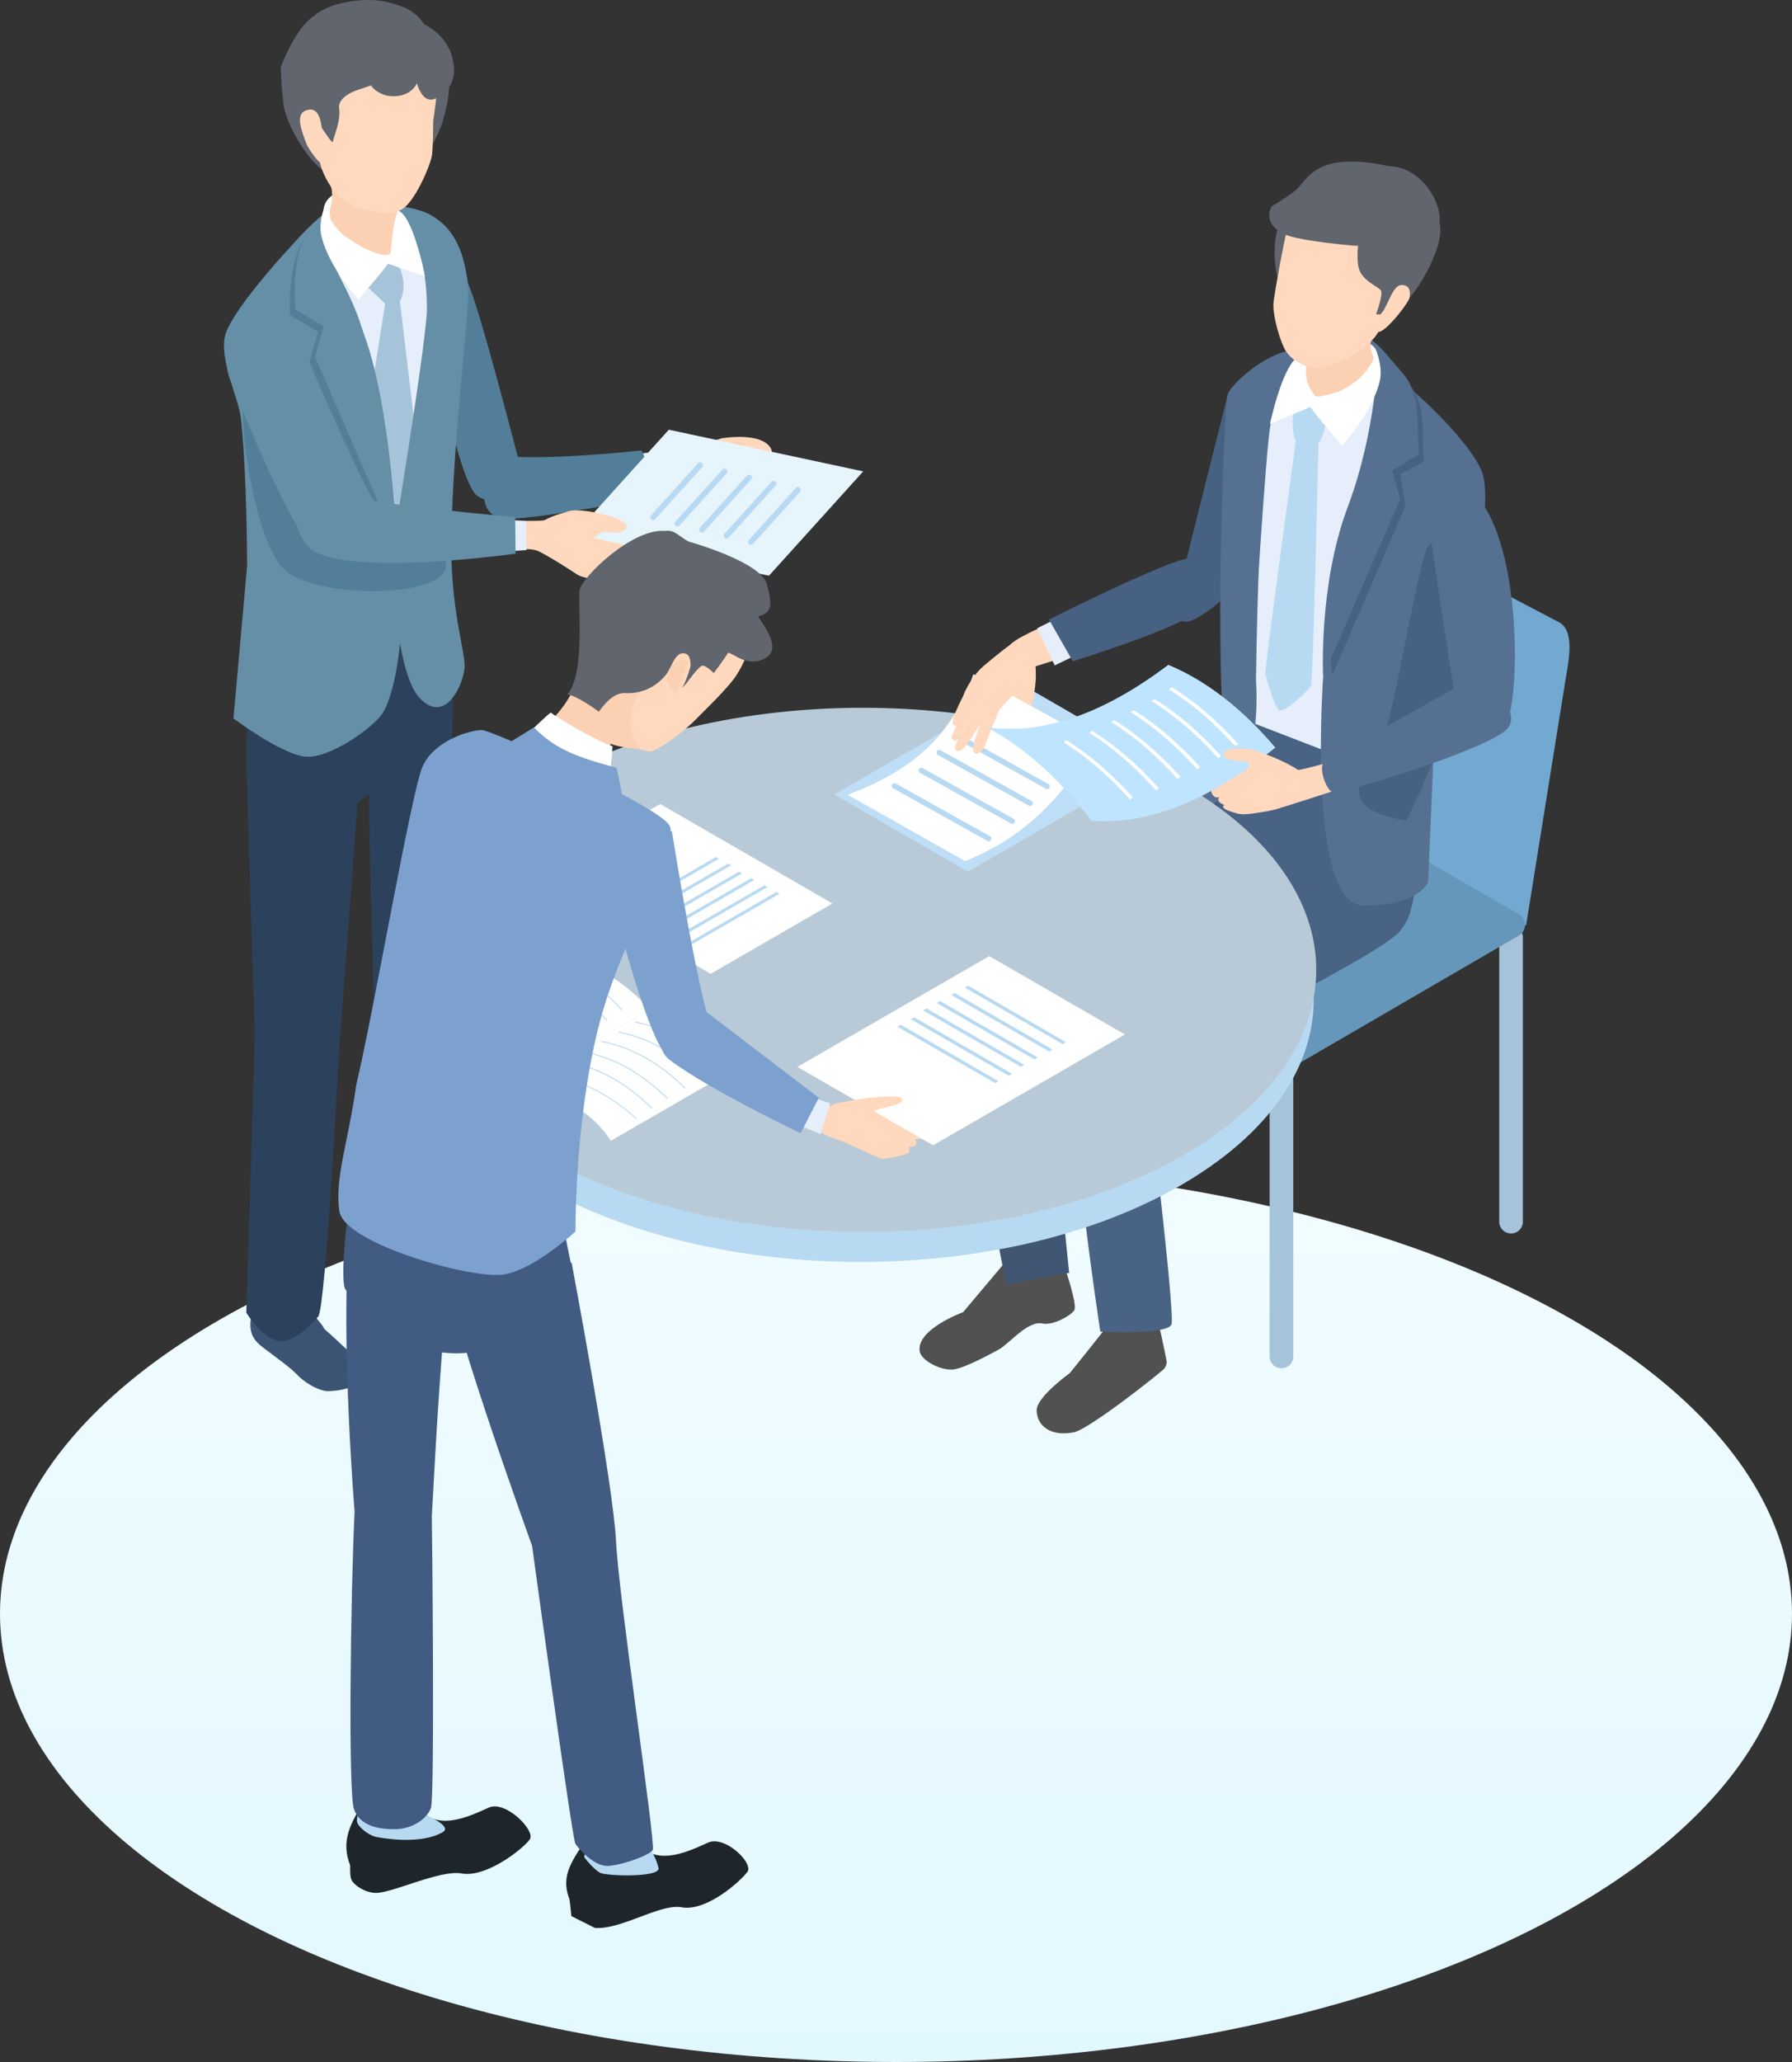 <svg viewBox="0 0 320 368" fill="none" xmlns="http://www.w3.org/2000/svg"><rect x="0" y="0" width="320" height="368" fill="#333333" stroke="none"/><ellipse cx="160" cy="288" rx="160" ry="80" fill="url(#a)"/><path d="m272.511 165.171-41.5-23.96c-1.45-.84-3.24-4.1-3.01-5.5l7.32-45.58c.16-1.02.88-1.26 1.94-.65l41.23 21.62c2.85 1.64 1.51 7.42 1.07 10.17l-7.05 43.91v-.01Z" fill="#73A9D1"/><path d="M228.831 244.191a2.11 2.11 0 0 1-2.11-2.11v-52.84a2.11 2.11 0 0 1 4.22 0v52.84c0 1.16-.94 2.11-2.11 2.11Zm41-24.061a2.11 2.11 0 0 1-2.11-2.11V167.3a2.11 2.11 0 0 1 4.22 0v50.72c0 1.16-.94 2.11-2.11 2.11Z" fill="#A5C3D9"/><path d="m271.231 166.961-40.31 23.42c-.68.39-1.51.39-2.19 0l-40.59-23.43c-1.46-.84-1.46-2.94 0-3.79l40.31-23.42c.68-.39 1.51-.4 2.19 0l40.59 23.43c1.46.84 1.46 2.94 0 3.79Z" fill="#6697BA"/><path d="M190.081 226.031c.35.96 2.29 6.88 1.77 7.78-.52.9-3.77 2.81-5.7 2.39-2.63-.57-5.91 3.61-7.81 4.65-1.9 1.04-6.46 3.46-8.22 3.57-2.32.14-5.56-1.65-5.87-3.17-.8-3.95 7.74-7.08 7.74-7.08l7.37-8.75 10.72.6v.01Z" fill="#515151"/><path d="M180.881 216.82c3.59-1.95 8 .021 8 .021l.421 7.949c.8 2.34-10.031 1.121-10.031 1.121 1.95-2.9 2.55-5.931 1.62-9.091h-.01Z" fill="#B8D9F2"/><path d="m230.611 156.611-44.73 21.3 5.04 49.26-11.22 2.06s-11.09-53.08-6.97-59.51 45.43-32.54 45.43-32.54l17.55 9.11-5.1 10.33v-.01Z" fill="#405673"/><path d="M252.431 138.831c.32 3.03.97 23.36-1.54 25.99-2.51 2.63-4.28 2.34-8.27 1.62-7.03-1.26-21.83-8.07-25.64-24.75-1.17-5.1 3.65-17.59 3.65-17.59s31.56 12.45 31.8 14.72v.01Z" fill="#496384"/><path d="M206.471 234.95c.48.83 1.88 8.11 1.88 8.11s0 .65-.48 1.22c-.52.62-13.41 10.84-16.14 11.35-4.67.86-6.65-1.64-6.61-4 .04-2.36 5.95-6.61 5.95-6.61s6.13-7.61 6.88-8.7c.75-1.09 4.43-3.21 4.43-3.21l4.08 1.83.01.01Z" fill="#515151"/><path d="M196.58 235.66s.62-7.04.45-8.58l6.72-1.79c.27 2.96.05 6.68.48 7.06.44.38 1.26 3.16.23 3.79-.46.29-2.44 1.46-3.86.91-.59-2.2-4.03-1.39-4.03-1.39h.01Z" fill="#BFE4F2"/><path d="M249.781 166.4c-4.56 4.88-45.17 24.59-45.17 24.59s5.29 43.46 4.58 45.38c-.71 1.92-12.71 1.28-12.71 1.28s-7.65-50.07-4.23-55.22c3.42-5.15 41.44-32.78 41.44-32.78l18.74-.2s1.91 12.07-2.65 16.95Z" fill="#496384"/><path d="M219.161 70.73c.36-2.13 4-4.63 10.71.6 3.67 2.86-.49 30.631-16.47 39.121-5.38 2.86-2.48-6.84-2.48-6.84l8.25-32.88h-.01Z" fill="#476182"/><path d="M245.42 66.24c4.82 3.24 9.62 9.51 9.62 9.51l-13.02 60.331-21.2-8.18 1.08-54.99s4.62-4.63 9.58-6.54c4.96-1.91 9.12-3.38 13.95-.14l-.01.01Z" fill="#E6EEFB"/><path d="M234.051 63.62s1.08-1.77-3.2-1.17c-5.31.74-11.03 6.24-11.61 7.9-.57 1.66-1.93 35.79-1.04 55.19.37 8.11-13.39 14.8-13.29 17.96.1 3.16 8.99 3.09 14.77-2.16 5.78-5.25 4.6-19.92 4.6-19.92s.45-37.61 2.51-45.82c2.06-8.21 7.25-11.98 7.25-11.98h.01Z" fill="#567091"/><path d="M252.071 71.09s1.03-1.51-1.82-4.75c-3.66-4.15-4.85-6.51-10.12-7.61-5.27-1.1-9.09 11.58-9.09 11.58l21.04.79-.01-.01Z" fill="#567091"/><path d="M264.591 84.09c-2.43-5.89-14.31-17.12-19.54-19.58 0 0 3.09 6.08 1.85 9.88-1.24 3.8-10.62 46.391-10.62 46.391s-3 40.83 7.23 40.83 11.52-4.3 11.52-4.3l1.31-30.87c5.71-13.13 10.68-36.44 8.25-42.33v-.02Zm-43.23-12.82c2.16-4.49 12.17-7.86 12.17-7.86s-5.78 8.24-6.65 12.38c-.86 4.14-3.02 40.41-3.02 40.41l-4.26-38.45 2.92-2.43-1.17-4.05h.01Z" fill="#567091"/><path d="M246.921 64.44c5.57 3.26 6.61 7.26 6.9 9.22.3 1.95.37 8.81.37 8.81l-4.12 2.09.86 5.84-12.98 30.01s-2.52-15.95 4.39-28.5c7.3-13.26 4.58-27.47 4.58-27.47Z" fill="#476182"/><path d="M246.031 63.11c5.57 3.26 6.61 7.26 6.9 9.22.3 1.95.37 8.81.37 8.81l-4.71 2.83 1.45 5.09-13.77 31.71s-.83-16.34 4.34-30.13c5.32-14.18 5.42-27.53 5.42-27.53Z" fill="#567091"/><path d="M251.19 146.47c-14.23-2.3-6.87-9.09-4.31-14.5 2.11-4.45 6.6-33.35 8.28-34.73 4.58-3.76 6.4-1.48 7.33 3.52 3.33 17.89-11.48 45.56-11.3 45.71Z" fill="#476182"/><path d="M231.441 78.59c.24.1 2.81 1.11 3.53.84 1.04-.38 1.52-2.88 1.71-3.4.16-.44.13-.94-.08-1.36a3.11 3.11 0 0 0-.25-.38c-.64-.8-1.67-2.73-2.68-2.85-.76-.1-2.22 1.38-2.64 2.18-.38.73-.18 4.72.41 4.96v.01Z" fill="#B8D9F2"/><path d="m235.451 78.52-3.98-.36s-5.73 41.7-5.52 42.11c.07.13 1.62 6.56 2.72 6.54 1.1-.01 5.01-3.62 5.43-4.41.38-.73 1.35-43.89 1.35-43.89v.01Z" fill="#B8D9F2"/><path d="M232.13 63.51c-3.01 1.04-5.35 12.15-5.35 12.15l7.17-3.01c-.09-.53 12.88-4.79 11.91-9.77-.35-1.78-3.11-2.28-4.77-2.43-3.36-.3-6.94 2.37-8.96 3.06Z" fill="#fff"/><path d="M233.2 66.32c-.1 2.45 1.59 4.26 1.59 4.26.35 1 11.41-2.58 10.86-5.62-.36-2-2.11-2.56.52-8.68 1.87-4.35 1.77-5.75 1.77-5.75s-7.39 1.53-13.22 6.07c-1.47 1.15-1.42 7.28-1.53 9.73l.01-.01Z" fill="#FCD1B3"/><path d="M244.651 32.261c-3-.73-8.35-.47-10.75.67-3.74 1.77-5.76 7.61-5.98 8.81-1.37 7.65 2.14 11.91 2.14 11.91s18.7-20.39 14.6-21.39h-.01Zm2.15.859 1.82 19.49c.6.33-4.77 3.74-4.77 3.74s3.12.92 6.28-1.59c3.16-2.51 8.47-11.8 6.75-15.5-1.72-3.7-10.08-6.14-10.08-6.14Z" fill="#60656E"/><path d="M235.52 65.621c-2.16.17-5.12-1.19-6.25-3.59s-2.07-6.45-1.85-8.13c.29-2.31 1.85-10.9 2.31-12.39 3.08-10.1 10.11-13.61 20.55-8.19 9.06 4.7 2.49 15.56-3.34 24.5-.82 1.26-.91 2.22-3.29 4.15-2.39 1.93-5.96 3.48-8.11 3.65h-.02Z" fill="#FFD8BD"/><path d="M242.7 42.22s-.7 4.23.1 6.1c.8 1.87 3.14 2.79 3.74 3.43.59.65-.82 4.33-.82 4.33s1.66.18 2.62-.28c2.49-1.19 9.27-16.43 8.19-17.23-2.91 3.21-8.42 3.32-13.83 3.65Z" fill="#60656E"/><path d="M248.05 29.66c-13.56-2.95-14.59 2.74-16.83 4.42-2.24 1.68-4.08 2.7-4.08 2.7s-2.07 2.99 2.3 5.04c2.61 1.23 12.41 2.03 12.41 2.03.87.03 1.84.03 2.86-.01 5.28-.21 11.86-1.44 12.32-4.14.56-3.22-3.05-9.9-8.99-10.04h.01Z" fill="#60656E"/><path d="M251.041 51c.8.33.81 1.41.64 2.19-.22 1.01-5.17 7.36-5.9 5.81-.73-1.55 1.12-3.239 1.41-3.799 1.4-2.7 1.99-4.96 3.84-4.19l.01-.01Z" fill="#FFD8BD"/><path d="M245.65 62.75c-.12-.93 1.23 2.19.82 4.84-.21 1.33-1.55 6.05-6.84 11.96-.26-.5-4.04-4.61-5.66-6.95-.67-.97-.14-1.57-.14-1.57.64 1.28 4.73-.39 8.32-3.02 1.83-1.34 3.63-4.32 3.51-5.25l-.01-.01Z" fill="#fff"/><path d="M83.37 50.29c-1.67-2.06-8.78-3.97-8.78-3.97s6.45 39.8 10.79 42.29c4.34 2.49 8.52-1.53 8.52-1.53s-8.86-34.73-10.52-36.79h-.01Z" fill="#537E99"/><path d="m114.831 81.53.5 3.09.69 1.84s7.55-1.43 8.58-1.29c3.17.41 3.29 1.83 6.34 1.48 5.22-.45 6.43-1.57 6.62-3.35.13-1.23.48-2.51.16-3.15-1.59-3.21-8.87-1.92-8.87-1.92s-6.54 1.94-7.51 2.59c-.97.64-6.51.72-6.51.72v-.01Z" fill="#FFD8BD"/><path d="m115.361 84.761.66 2s7.67-1.08 8.7-.95c3.17.41 2.99 1.54 6.03 1.11 4.85-.68 4.4-.26 5.67-1.28.2-.17.86-.65 1.04-2.44-.02-.54-.1-1-.26-1.32-1.59-3.21-6.23-2.98-6.23-2.98l-6.3 4.32-9.31 1.53v.01Z" fill="#FCD1B3"/><path d="M137.401 84.07c-.39-.12-1.339.79-1.569 1-.26.51-.071 1.03.349.97.42-.06 1.97-.8 1.97-1.17 0-.41-.38-.75-.76-.8h.01Z" fill="#FCD1B3"/><path d="M137.601 82.88c-.41.03-.85.33-1.18.56-.3.2-.36.26-.64.48-.35.57.04 1.26.77 1.08.4-.19 1.67-.81 1.72-1.25.05-.48-.23-.79-.67-.87Z" fill="#FCD1B3"/><path d="M137.36 81.371c-.5.09-.99.5-1.37.81-.34.28-.4.35-.72.65-.36.74.08 1.36.96 1.06.46-.27 2.04-1.01 2.04-1.54 0-.59-.37-.93-.91-.98Z" fill="#FCD1B3"/><path d="M135.891 79.4s-.29.31-.79 1.02-1.92.91-2.18 1.01c-.26.09-.94.87.35 1.07 1.29.2 2.82-.14 3.26-.95.44-.81-.64-2.15-.64-2.15Z" fill="#FFD8BD"/><path d="M130.151 82.83c1.31-.49 3.82-1.41 4.45-2.22.63-.81.62-1.83-.34-1.68-.95.15-1.83.79-4.09.92-.34.02-1.05-1.18-1.63-.94-1.74.71-3.84 3.52-3.49 4.16.23.42 4.33.05 5.09-.24h.01Z" fill="#FFD8BD"/><path d="M117.211 80.61c1.64 2.16.91 7.13.91 7.13l-5.12.78-4.26-6.9 8.48-1.01h-.01Z" fill="#E6EEFB"/><path d="M114.521 80.39c1.64 2.16.6 8.52.6 8.52s-18.4 3.71-24.65 3.66c-6.82-.06-4.21-11.26 2.08-11.02 8.37.32 21.97-1.15 21.97-1.15v-.01Z" fill="#537E99"/><path d="M80.63 226.211c-1.18-.59-2.83-1.95-3.55-3.57-.36-.82.19-3.02-3.67-2.79-3.87.23-4.55 1.87-4.84 2.65-.28.78-2.08 4.11-.82 5.85 1.26 1.74 5.06 2.3 9 4.92 3.36 2.24 4.45 3.76 6.55 4.23 2.11.46 5.52-.85 6.12-2.98.59-2.13-1-3.59-2.18-4.4-1.18-.81-5.43-3.32-6.61-3.91Z" fill="#3C5473"/><path d="m76.06 215.01-6.57-.53c-.46 1.72.87 3.771-.86 6.621-1.12 1.84 6.13 6.31 6.13 6.31l3.61-2.111s-4.53-5.309-2.31-10.279v-.011Z" fill="#E6EEFB"/><path d="M77.18 222.351c-1.37.29-2.74.59-4.11.88-.39.08-.8.18-1.12.42-.47.36-.67 1-.6 1.6.06.59.35 1.14.68 1.63 1.48 2.19 4.1 3.56 6.75 3.52.74 0 2.11-3.82 2.11-3.82s-2.72-2.55-3.7-4.23h-.01Z" fill="#3C5473"/><path d="M79.8 181.64c.43-8.23 1.11-61.28 1.11-61.28l-14.79 9.45c-.85 13.31.89 45.43.47 49.73-.48 4.94-1.49 42.99-.08 44.64 3.9 4.56 11.77-.68 11.77-.68s1.08-33.64 1.51-41.86h.01Z" fill="#2C415C"/><path d="M64.37 246.68c1.31-.96 1.38-2.78.14-3.7-3.11-2.3-6.28-5.93-8.73-7.44-1.47-.91-5.12-5.13-7.2-4.52-2.08.61-3.68 2.69-3.85 4.86-.17 2.17.69 3.29 1.67 4.14.97.85 5.32 3.9 6.42 5.08 2.07 2.2 4.62 3.19 5.72 3.18 2.29-.03 4.51-.64 5.82-1.6h.01Z" fill="#3C5473"/><path d="M54.92 232.071a17.76 17.76 0 0 1-5.03 3.06c.52 1.88 1.05 3.76 1.57 5.63.1.36 3.1-.54 3.4-.66.91-.36 2.48-1.02 2.95-1.95.54-1.06-.63-1.98-1.18-2.77-.71-1.02-1.29-2.14-1.71-3.32v.01Z" fill="#3C5473"/><path d="m54.18 222.97-7.25-.43s1.16 8.58-1.42 11.23c-1.45 1.48 6.68 4.72 6.68 4.72s3.57-2.22 3.36-2.47c-4.14-4.79-1.37-13.06-1.37-13.06v.01Z" fill="#E6EEFB"/><path d="M45.99 118.57c-.46 1-2.31 6.42-1.94 19.52.45 15.74 1.47 46.56 1.47 46.56l-1.54 49.61s2.58 4.32 5.6 5.02c3.02.7 6.77-3.84 7.23-4.29 1.37-1.36 3.8-48.62 3.8-48.62s4.93-63.35 4.5-64.39c-3.44-8.46-14.37-13.68-19.12-3.41Z" fill="#2C415C"/><path d="M80.53 114.27c1.01 3.15-.58 14.58-.58 14.58.69 1.63-18.1 17.99-22.53 16.79-2.81-.76-9.89-8.83-10.12-9.55-.73-2.28 1.65-17.01 2.19-19.14 1.09-4.3 14.06-7.55 19.19-8.26 2.43-.34 10.83 2.43 11.84 5.58h.01Z" fill="#2C415C"/><path d="M63.24 36.21c-4.27 2.67-10.39 11.22-10.39 11.22l5.79 67.611 18.85-7.92s4.19-47.79 3.5-52.96c-.69-5.17-3.42-12.07-7.57-14.01-4.16-1.94-5.91-6.61-10.18-3.94Z" fill="#E6EEFB"/><path d="M73.81 73.89 71.4 53.71c1.24-1.98.49-5.36-.3-6.26-.69-.78-3.39-3.43-3.39-3.43l-2.58 6.73 3.65 3.45-3.22 20.27.46 23.78 6.11 5.361 5.06-8.46-3.37-21.26h-.01Z" fill="#A5C3D9"/><path d="M66.441 36.341s6.94.15 10.23 1.9c5.6 2.99 6.36 8.83 6.95 12.74.44 2.91-2.7 26.36-3.03 45.04-.22 12.4 2.5 20.23 2.38 23-.11 2.77-3.31 10.53-8.02 5.57-4.71-4.96-4.97-26.22-4.97-26.22s5.68-34.03 6.25-42.71c.3-17.99-9.79-19.33-9.79-19.33v.01Z" fill="#658EA7"/><path d="M40.27 59.64c1.28-4.29 10.301-14.17 10.301-14.17 2.15-2.27 3.89-4.57 7.71-7.71 0 0-1.05 3.08-.17 6.54.44 1.7 5.31 9.04 6.92 15.74 1.66 6.93 6.95 40.821 6.77 48.711-.22 9.5-1.91 16.03-3.45 18.5-1.54 2.47-9.71 8.43-14.1 7.76-4.39-.67-12.57-6.78-12.57-6.78l2.44-27.17s.02-15.91-1.1-26.38c-.38-3.56-4.03-10.75-2.75-15.04Z" fill="#658EA7"/><path d="M56.781 40.05c-5.91 3.47-4.98 16.17-4.98 16.17l5 3-1.54 5.41s11.43 27.2 13.63 27.57c2.2.37 0-19.49-5.24-32.54-4.66-11.6-7.16-15.72-6.87-19.61Z" fill="#537E99"/><path d="M57.271 38.911c-5.91 3.47-4.49 16.33-4.49 16.33l5 3-1.54 5.41 14.62 33.66s-.99-25.58-6.23-38.63c-4.66-11.6-7.65-15.87-7.36-19.77Z" fill="#658EA7"/><path d="M71.34 37.69c2.68 1.62 4.52 11.64 4.52 11.64L69.1 47s-12.2-5.19-11.27-9.93c.34-1.76 2.02-2.8 3.66-2.94 3.31-.29 8.05 2.47 9.86 3.57l-.01-.01Z" fill="#fff"/><path d="M78.991 11.47c2.59 2.26.27 9.35.02 10.35-.26 1-1.69 3.86-1.69 3.86s-3.13-4.4-3.19-8.85c-.05-4.34 4.04-6.08 4.86-5.36ZM51.05 15.55c1.41-2.17 5.37.71 7.03 2.17 2.59 2.26 1 12.64 1 12.64-1.53 2.45-10.77-10.59-8.03-14.81Z" fill="#60656E"/><path d="M72.28 34.47c-.82 2.23-1.75 3.89-2.09 6.7-.34 2.81-.55 5.11-.55 5.11s-5.09.09-8.02-1.55c-1.98-1.1-2.9-6.57-2.73-7.19.99-3.51.02-4.51-.74-7.51-1.94-7.64 11.92.27 14.13 4.43v.01Z" fill="#FCD1B3"/><path d="M65.351 37.5c2.51.46 3.72.98 6.17-.03 2.45-1.01 5.39-8.14 5.61-9.72.22-1.58.23-6.21.23-6.21s.47-3.09.57-4.41c.83-10.96-8.45-17.12-17.54-13.93-11.55 4.06-3.73 15.95-3.47 24.25.09 2.72 1.67 5.18 2.65 6.6s3.27 2.97 5.77 3.43l.01.02Z" fill="#FFD8BD"/><path d="M50.13 12.05s2.43-6.91 5.96-9.23C59.23.12 65.94-.59 69.51.47c1.78.53 5.16 1.06 7.04 5.33s-2 8.83-2 8.83-.72 2.27-3.8 2.53c-3.08.25-4.52-1.91-4.52-1.91l-2.52.86s-3.45 1.09-3.15 3.24c.32 2.26-.95 4.92-1.12 5.91-.17.99-4.47-7.41-4.57-3.91-.84.21-2.56 3.39-3.89-1.43-.75-2.71-.84-7.88-.84-7.88l-.01.01Z" fill="#60656E"/><path d="M74.671 3.83c-2.65-1.1-3.08 1.93-4.26 3.55l4.04 5.66s-.6 1.6.91 3.79 3.63-.11 3.63-.11 2.87-1.55 1.87-6.07c-.82-3.69-3.54-5.73-6.19-6.83v.01Z" fill="#60656E"/><path d="M54.941 19.61c-2.11.47-1.49 2.86-.13 6.27.15.37 2.09 3.45 2.72 3.23.92-.33.14-4.46.07-5.08-.25-2.34-.54-4.89-2.66-4.42Z" fill="#FFD8BD"/><path d="M58.111 36.94c.12-.92-1.21 2.15-.8 4.76.21 1.31 1.53 5.96 6.73 11.77.26-.49 3.98-4.54 5.57-6.84.66-.95.14-1.55.14-1.55-.63 1.26-4.65-.39-8.19-2.97-1.8-1.32-3.57-4.25-3.45-5.17Z" fill="#fff"/><path d="M79.131 99.26c4.68 7.671-23.31 8.171-28.75 2.021-5.44-6.16-9.14-31.29-5.76-36.95 2.02-3.39 10.93 20.64 17.63 31.18.63.99 14.82.38 16.88 3.76v-.01Z" fill="#537E99"/><path d="m109.381 96.29 2.98.06s.36.26-.11 1.42c-.48 1.16-1.79 2.53-3.56 1.96-.83-.27-2.69-1.52-3.27-2.03-.98-.85.26-3.35.97-3.23.71.13 3 1.81 3 1.81l-.01.01Z" fill="#FFD8BD"/><path d="M102.011 91.15c-1.17.3-3.24.82-4.68 1.64-.63.36-5.39-.04-5.66.44-.42.75-.61 3.92-.38 4.71.12.4 3.26-.39 4.99.49 2.98 1.53 6.94 4.21 6.94 4.21s1.82.4 2.38-.58c.4-.71.92-1.44 1.22-2.21.91-2.39-.08-4.42-1.14-6.67-.67-1.43-2.61-2-3.67-2.03Z" fill="#FFD8BD"/><path d="M105.741 101.351c2.03 1.04 3.53-.321 3.53-.321 1.25-.26 1.07-1.19.94-2.28 0 0-3.61-1.34-5.23-.22-.78 1.4-.09 2.421.76 2.821Z" fill="#FFD8BD"/><path d="M105.051 101.351c.9 1.3 4.641.01 3.781-.51-.9-.55-1.131-.14-2.201-.28-1.22-.15-1.75.19-1.58.78v.01Z" fill="#FFD8BD"/><path d="M105.201 101.11c-.49.17-1.69.98-1.91 1.47-.09.2 1.67.64 1.94.63.7-.02 2.8-.86 2.84-1.58.03-.71-1.69-.94-2.87-.53v.01Z" fill="#FFD8BD"/><path d="m102.602 95.31 16.83-18.62 34.71 7.44-16.83 18.62-34.71-7.44Z" fill="#E6F4FB"/><path d="M134.232 97.22a.52.52 0 0 1-.49-.1.505.505 0 0 1-.04-.71l8.41-9.31c.18-.21.5-.22.71-.04.21.19.22.5.04.71l-8.41 9.31c-.06.07-.14.11-.22.14Zm-4.36-1.1a.5.5 0 0 1-.49-.11.505.505 0 0 1-.04-.71l8.41-9.31c.18-.21.5-.22.71-.04.21.19.22.5.04.71l-8.41 9.31c-.06.07-.14.11-.22.14v.01Zm-4.369-1.1a.5.5 0 0 1-.49-.11.505.505 0 0 1-.04-.71l8.41-9.31c.18-.21.5-.22.71-.04.21.19.22.5.04.71l-8.41 9.31c-.06.07-.14.11-.22.14v.01Zm-4.371-1.1a.5.5 0 0 1-.49-.11.505.505 0 0 1-.04-.71l8.41-9.31c.18-.21.5-.22.71-.04.21.19.22.5.04.71l-8.41 9.31c-.06.07-.14.11-.22.14v.01Zm-4.36-1.1a.5.5 0 0 1-.49-.11.505.505 0 0 1-.04-.71l8.41-9.31c.18-.21.5-.22.71-.04.21.19.22.5.04.71l-8.41 9.31c-.06.07-.14.11-.22.14v.01Z" fill="#B8D9F2"/><path d="M99.041 93.25c1.64-1.82 1.98-2.56 6.24-1.96.88.12 7.7 1.43 6.5 3.07-.57.77-2.18.77-2.88.6-1.87-.46-2.26 1.09-4.09 1.56-2.37.62-4.55-1.48-5.78-3.27h.01Z" fill="#FFD8BD"/><path d="m90.221 92.79 3.72.17.08 5.21-4.16.27.36-5.65Z" fill="#E6EEFB"/><path d="M54.741 97.24c-4.56-6.16.31-9.17 5.64-9.17 4.75 1.87 31.61 4.22 31.61 4.22l.08 6.52s-32.78 4.6-37.33-1.56v-.01Z" fill="#658EA7"/><path d="M40.92 67.32c-2.31-7.46 5.52-9.91 10.78-6.14 4.81 3.44 11.7 33.37 11.7 33.37s-5.1 2.58-8.28 1.63c-3.18-.95-14.2-28.86-14.2-28.86Z" fill="#658EA7"/><path d="M210.871 145.381c31.63 18.26 31.63 47.87 0 66.14-31.63 18.26-82.92 18.26-114.55 0-31.63-18.26-31.63-47.87 0-66.14 31.63-18.26 82.92-18.26 114.55 0Z" fill="#B8D9F2"/><path d="M211.321 140.01c31.63 18.26 31.63 47.87 0 66.14-31.63 18.26-82.92 18.26-114.55 0-31.63-18.26-31.63-47.87 0-66.14 31.63-18.26 82.92-18.26 114.55 0Z" fill="#B8CAD7"/><path d="m96.17 156.04 21.731-12.55 30.75 17.75-21.74 12.55-30.74-17.75Z" fill="#fff"/><path d="m123.001 168.23 15.66-9.04.54.31-15.67 9.04-.53-.31Zm-2.17-1.18 15.67-9.04.53.31-15.66 9.04-.54-.31Zm-2.351-1.27 15.661-9.04.54.31-15.671 9.04-.53-.31Zm-2.169-1.179 15.669-9.04.53.3-15.66 9.05-.539-.31Zm-1.96-1.431 15.66-9.04.53.31-15.66 9.04-.53-.31Zm-2.17-1.18 15.67-9.04.53.31-15.66 9.04-.54-.31Z" fill="#B8D9F2"/><path d="m148.971 141.781 23.86 13.78 33.74-19.48-23.86-13.78-33.74 19.48Z" fill="#BEDEF7"/><path d="M184.981 120.711c0 1.34-.56 5.34-1.12 6.27-.56.93-.3 1.79-.78 2.86-.87.35-1.72-1.25-1.45-2.38s-2.78-4.04-2.57-5.73c.34-2.73 4.23-3.8 4.97-3.83.94-.04.94.92.94 2.81h.01Z" fill="#FFD8BD"/><path d="m151.371 141.841 20.95 11.83c10.02-3.9 17.17-10.87 23.4-21.3l-21.9-12.03c-4.27 12.14-12.29 17.67-22.45 21.5Z" fill="#fff"/><path d="M176.571 150.15c.17 0 .33-.09.42-.25.13-.23.05-.53-.19-.66l-16.86-9.41a.47.47 0 0 0-.65.19c-.13.23-.05.53.19.66l16.86 9.41c.07.04.15.06.23.06Zm4.201-3.11c.17 0 .33-.09.42-.25.13-.23.05-.53-.19-.66l-16.24-9.05a.47.47 0 0 0-.65.19c-.13.23-.05.53.19.66l16.24 9.05c.07.04.15.06.23.06Zm3.189-3.189c.17 0 .33-.09.42-.25.13-.23.05-.53-.19-.66l-16.24-9.05a.47.47 0 0 0-.65.19c-.13.23-.05.53.19.66l16.24 9.05c.07.04.15.06.23.06Zm3.021-3.02c.17 0 .33-.09.42-.25.13-.23.05-.53-.19-.66l-16.24-9.05a.47.47 0 0 0-.65.19.48.48 0 0 0 .19.66l16.24 9.05c.07.04.15.06.23.06Z" fill="#B8D9F2"/><path d="M181.98 113.931c1.63-.95 1.801 1.46 2.431 2.67.63 1.21-.04 2.26-.47 3.26-.44.99-5.2 6.91-5.73 6.81-1.62-.32-7.8.82-5.89-3.27.72-1.54 2.01-3.43 3.29-4.52 2.18-1.86 5.339-4.34 6.369-4.94v-.01Z" fill="#FFD8BD"/><path d="m191.201 109.811 3.81 5.92-10.86 3.43-3.81-4.04c2-2.07 10.85-5.31 10.85-5.31h.01Z" fill="#FFD8BD"/><path d="m190.431 109.521 3.33 6.609-5.42 2.63-3.14-6.63 5.23-2.609Z" fill="#E6EEFB"/><path d="M170.951 132.021c.34-.31 1.4-2.42 2.52-4.09.86-1.28 1.83-2.2 2-2.49.35-.59.78-1.25 1.09-1.87.14-1.29-1.26-1.8-2.39-.88-.54.65-4.12 8.43-4.24 8.76-.12.33.43 1.11 1.02.57Z" fill="#FFD8BD"/><path d="M171.581 128.971c.59-.54 4.13-5.91 4.52-6.58.35-.59.78-1.25 1.09-1.87.14-1.29-2.98 1-4.11 1.93-.76.87-3.24 5.84-2.95 6.64.31.87.86.42 1.45-.12Zm1.13 3.799c.54-.76 2.97-4.5 3.37-5.16.35-.59.78-1.25 1.09-1.87.14-1.29-.69-2.03-1.81-1.1-.54.65-4.48 7.63-4.79 8.41-.33.83.69 1.79 2.15-.28h-.01Z" fill="#FFD8BD"/><path d="M175.99 132.74c.7-1.65 2.31-6.04 3.29-7.68.15-2.04-1.29-1.85-2.76.99-1.03 1.75-3.13 7.26-2.72 8.02.44.83 1.49.5 2.19-1.33Z" fill="#FFD8BD"/><path d="M212.36 99.67c3.12.08 5.001 6.58 1.211 9.64-3.79 3.06-22 8.71-22 8.71l-4.26-7.46s21.919-10.97 25.039-10.89h.01Z" fill="#476182"/><path d="M92.25 193.881c-3.8-5.84-9.84-8.46-16.83-9.72l23.8-13.74c6.341 1.05 11.911 4.42 16.831 9.72l-23.8 13.74Z" fill="#fff"/><path d="M111.041 180.341c-4.57-5.04-8.47-6.6-13.66-7.61l.03-.16c3.03.59 5.29 1.34 7.32 2.42 2.23 1.2 4.27 2.86 6.43 5.24l-.12.11Zm-2.69 1.86c-4.5-5.06-8.36-6.6-13.92-7.68l.03-.16c3.19.62 5.4 1.32 7.38 2.35 2.32 1.2 4.43 2.91 6.63 5.38l-.12.11Zm-3.271 2.25c-3.97-4.7-8.07-7.17-13.68-8.26l.03-.16c2.83.55 5.27 1.46 7.46 2.78 2.22 1.33 4.28 3.15 6.31 5.54l-.12.1Zm-2.519 2.181c-3.86-4.87-8-7.36-14.31-8.58l.03-.16c3.05.59 5.49 1.45 7.69 2.7 2.47 1.4 4.67 3.35 6.72 5.94l-.13.1Zm-2.83 1.339c-4.73-4.69-8.99-7.13-14.24-8.15l.03-.16c2.73.53 5.21 1.46 7.58 2.85 2.21 1.29 4.42 3.04 6.74 5.35l-.11.11Zm-3.441 2.59c-4.08-4.05-8.21-7.77-13.95-8.88l.03-.16c2.58.5 5.01 1.55 7.44 3.22 2.37 1.62 4.57 3.7 6.59 5.71l-.11.11Z" fill="#B8D9F2"/><path d="M109.081 203.591c-3.8-5.84-9.84-8.46-16.83-9.72l23.8-13.74c6.34 1.06 11.91 4.42 16.83 9.72l-23.8 13.74Z" fill="#fff"/><path d="M128.291 190.821c-4.52-4.49-9.54-7.29-14.91-8.34l.03-.16c2.74.53 5.4 1.52 7.92 2.94 2.45 1.38 4.83 3.21 7.08 5.44l-.11.11-.01.01Zm-2.96 1.79c-4.52-4.49-9.54-7.29-14.91-8.34l.03-.16c2.74.53 5.4 1.52 7.92 2.94 2.45 1.38 4.83 3.21 7.08 5.44l-.11.11-.01.01Zm-3.03 1.67c-4.52-4.49-9.54-7.29-14.91-8.34l.03-.16c2.74.53 5.4 1.52 7.92 2.94 2.45 1.38 4.83 3.21 7.08 5.44l-.11.11-.01.01Zm-3.15 1.85c-4.52-4.49-9.54-7.29-14.91-8.34l.03-.16c2.74.53 5.4 1.52 7.92 2.94 2.45 1.38 4.83 3.21 7.08 5.44l-.11.11-.01.01Zm-2.75 1.77c-4.52-4.49-9.54-7.29-14.91-8.34l.03-.16c2.74.53 5.4 1.52 7.92 2.94 2.45 1.38 4.83 3.21 7.08 5.44l-.11.11-.01.01Zm-2.75 1.86c-4.64-4.24-9.8-6.89-15.31-7.87l.03-.15c2.81.5 5.55 1.44 8.13 2.78 2.52 1.31 4.96 3.03 7.27 5.14l-.12.11v-.01Z" fill="#B8D9F2"/><path d="M254.631 88.13c-.27 2.62 6.48 44.281 6.48 44.281s6 .889 8.08-3.851 2.44-28.83-4.5-38.74c-6.94-9.91-9.78-4.3-10.05-1.68l-.01-.01Z" fill="#567091"/><path d="m219.451 138.89-3.63-.09s-2.38-1.42-2.42-1.35c-.45.9.73 2.44 1.49 2.78.75.34 2.77.93 4 .92.81 0 2.82-.6 3.48-.88 1.11-.48 1.3-2.46.05-3.14-.15.14-2.97 1.76-2.97 1.76Z" fill="#FFD8BD"/><path d="M231.731 137.391c.2.17 5.231-1.25 5.231-1.25l2.08 4.73s-10.11 3.26-11.13 3.54c-1.89.52-4.97.87-4.97.87s-1.731-.16-1.951-1.19c-.16-.75-.419-1.54-.459-2.31-.14-2.38 1.07-5.73 2.65-7.43 1-1.08 7.709 2.32 8.549 3.03v.01Z" fill="#FFD8BD"/><path d="M221.611 142.071c-2.1.35-4.57.22-4.57.22-1.04-.58-1.12-2 .74-1.89 0 0 3.62-.73 4.74.72.3 1.46-.05.83-.92.94l.01.01Z" fill="#FFD8BD"/><path d="M222.452 142.771c-.61 2.15-5.51.96-4.84-.3.47-.87 2.64-.42 3.62-.67 1.11-.29 1.31.39 1.22.97Z" fill="#FFD8BD"/><path d="M222.931 144.25c.39.29-.1.45-.04.95.02.2-1.66.1-1.9.01-.61-.22-2.75-.69-2.58-1.33.17-.64 3.59-.33 4.52.37Z" fill="#FFD8BD"/><path d="M227.741 133.42c-6-7.04-12.37-11.96-19.11-14.77-11.72 8.85-22.57 12.56-32.51 11.12 6.61 3.45 12.88 9.01 18.78 16.7 10.07.8 21.03-3.55 32.84-13.05Z" fill="#BFE4FF"/><path d="M221.141 132.81c-3.81-4.23-7.77-7.61-11.87-10.16-.18.12-.35.24-.53.36 4.1 2.56 8.06 5.95 11.87 10.18l.53-.38Zm-3.1 2.1c-3.81-4.23-7.77-7.61-11.87-10.16-.18.12-.35.24-.53.36 4.1 2.56 8.06 5.95 11.87 10.18l.53-.38Zm-3.72 2c-3.81-4.23-7.77-7.61-11.87-10.16-.18.12-.35.24-.53.36 4.1 2.56 8.06 5.95 11.87 10.18l.53-.38Zm-3.52 1.721c-3.81-4.23-7.77-7.61-11.87-10.16-.18.12-.35.24-.53.36 4.1 2.56 8.06 5.95 11.87 10.18l.53-.38Zm-3.87 2.029c-3.81-4.24-7.77-7.65-11.87-10.21-.17.12-.35.23-.52.35 4.1 2.57 8.06 5.98 11.86 10.23.18-.12.35-.24.53-.37Zm-4.609 1.66c-3.81-4.24-7.77-7.65-11.87-10.21-.17.12-.35.23-.52.35 4.1 2.57 8.06 5.98 11.86 10.23.18-.12.35-.24.53-.37Z" fill="#fff"/><path d="M228.321 135.55s-.06.13-4.07-1.61c-.76-.33-6.33-.84-5.73.95.28.85 3.01.95 3.69 1 1.79.12-.32 2.2 1.17 3.14 1.93 1.22 4.95-3.48 4.95-3.48h-.01Z" fill="#FFD8BD"/><path d="M269.341 129.87c-2.76 3.65-29.77 11.78-31.17 11.59-1.4-.19-2.83-4.8-1.69-5.51 1.15-.71 22.88-12.92 22.88-12.92 3.88-4.91 12.73 3.18 9.97 6.83l.01.01Z" fill="#567091"/><path d="M61.68 230.111c10.55 15.97 32.81 15.79 40.3-4.44l-1.85-9.13.53-9.41s-19.57-11.81-32.58-8.58c-4.86 1.21-7.86 29.66-6.4 31.56Z" fill="#415B83"/><path d="M65.33 321.081c.97-1.47 3.71-2.01 5.3-1.25l3.55 1.71c3.01 6.15 10.14 2.34 13.15 1.04 3-1.3 8.42 4.19 7.26 5.72-1.34 1.78-7.79 6.85-12.17 6.05-3.83-.7-12.44 3.55-15.34 3.47-1.99-.06-3.68-1.34-4.2-2.11-.53-.77-.28-2.78-.38-2.88-1.59-4.19-.13-7.29 2.83-11.75Z" fill="#1E252B"/><path d="M63.73 324.951c-.03-1.07 1.2-5.16 1.22-7.04.16-13.19 10.06-6.3 9.79-.82-.25 5.07 1.54 6.95 1.54 6.95s4.58 1.91 2.76 2.95c-4 2.3-10.77 1.05-11.92.83-1.15-.22-3.36-1.81-3.39-2.88v.01Z" fill="#B8D9F2"/><path d="M62.37 220.351c-1.6 18.27.95 49.42.95 49.42-.71 14.55-1.17 50.38-.1 53.16 1.07 2.77 3.91 3.52 7.22 3.52 3.31 0 5.82-1.92 6.52-3.79.7-1.87.19-51.92.15-52.03.34-5.72 1.29-26.07 2.92-41.52 1.24-11.84-16.41-22.85-17.65-8.76h-.01Z" fill="#415B83"/><path d="M105.32 327.311a3.52 3.52 0 0 1 4.46-1.23l3.55 1.71c3.01 6.15 10.14 2.34 13.15 1.04 3-1.3 8.14 3.71 6.98 5.24-1.34 1.78-7.34 7.11-11.73 6.32-3.83-.7-10.78 4.03-15.5 3.68l-4.2-2.11s-.3-3.12-.4-3.21c-1.59-4.19.73-6.98 3.69-11.44Z" fill="#1E252B"/><path d="M104.31 331.411c.54-2.06.77-4 .79-5.88.16-13.19 8.56-6.08 9.74-.72 1 4.56 1.4 5.46 1.4 5.46s.95 1.27 1.35 3.11c.37 1.72-9.16 1.45-10.39.87-.78-.36-2.17-1.84-2.9-2.84h.01Z" fill="#B8D9F2"/><path d="M102.08 225.37s-21.74-3.32-22.51-.06c-1.14 4.83 15.45 50.58 15.45 50.58s7.14 52.25 7.73 53.17c.59.92 3.44 4.13 5.89 3.94 3.06-.24 7.64-2.1 7.93-2.86.52-1.36-6.07-44.85-6.56-55.03-.48-10.18-7.93-49.73-7.93-49.73v-.01Z" fill="#415B83"/><path d="M75.48 136.771c2.03-4.63 8.6-6.54 10.62-6.47 1.99.07 31.43 13.57 33.41 16.96 1.98 3.39-7.77 18.94-11.94 33.46-4.98 17.34-4.81 39.07-4.81 39.07s-7.12 6.58-12.58 7.64c-5.46 1.06-28.7-5.44-29.58-11.27-.88-5.83 1.6-12.31 3.02-22.58 3.23-13.56 9.81-52.18 11.85-56.81h.01Z" fill="#7DA1CF"/><path d="M133.98 107.011c-1.16-4.53-7.93-8.13-12.51-9.06-3.99-.81-7.96.61-10.04 2.52-2.08 1.92-3.45 4.93-5.27 9.22-.75 1.78-1.47 4.82-1.47 4.82 1.85 8.11-.11 14.02 5.44 17.32.89.63 5.04 2.51 6.06 2.27 2-.47 6.61-4.22 7.72-5.37 1.31-1.37 6.04-5.8 7.63-8.28 2.53-3.94 3.6-8.91 2.44-13.44Z" fill="#FFD8BD"/><path d="M104.69 114.511s-.13 8.96-7.38 15.05c-2.14 1.8 9.62 8.25 10.96 7.7l.75-4.52s2.66.98 5.27.86c-3.77-5.01-1.22-10.27 5.35-15.67l-14.95-3.41v-.01Zm18.26 3.58c-1.6-.86-3.09.42-3.63 1.97-.53 1.56.47 3.37 1.37 3.6l2.25-5.58.01.01Z" fill="#FCD1B3"/><path d="M131.14 117.061s.05-.04.07-.06c0 0 2.79 2.01 5.46.47 2.67-1.54.49-4.78-1.29-7.43 2.39-.78 2.64-1.78 1.55-5.8s-13.87-7.56-13.87-7.56c-1.77-.83-2.51-2.21-4.3-1.93-5.94-.48-14.89 8.31-15.25 10.56-.36 2.24 1.07 14.79-2.19 18.63 1.7.16 5.63 3.08 5.63 3.08s2.19-3.46 4.58-3.33c2.93.15 5.38-.92 7.3-3.15 1.1-1.28 1.63-4.16 3.31-3.94 1.03.13 1.06.94 1.18 1.97.07.61-1.11 3.66-1.48 4.14.69-.45 2.24-3.09 3.43-3.86.58-.37 2.19 1.28 2.19 1.28s2.01-2.72 2.59-3.67l1.09.51v.09Z" fill="#60656E"/><path d="M98.36 127.161c.65.67 9.05 5.58 11.02 6.01 0-.05-.25 4.65-.6 4.51 0 0-4.77-2.03-7.29-3.15-1.4-.62-2.94-1.43-4.05-2.5-.38-.37-2.28-1.96-2.28-1.96s2.77-2.67 3.2-2.9v-.01Z" fill="#fff"/><path d="M95.35 129.82c3.78 3.91 7.88 5.36 14.76 7.21 0 0 1.06 4.67 1.16 6.3l-22.12-9.69 6.21-3.82h-.01Zm11 15.961c.71-2.49 13.64 2.62 13.64 2.62s5.31 33.57 7.85 36.91c0 0-5.04 4.72-8.7 2.97-3.67-1.75-13.5-40.01-12.79-42.5Z" fill="#7DA1CF"/><path d="M167.281 200.141c-.4.09-6.7-.66-9.72-.34 0 0 .339 1.95.699 1.96 1.3.03 8.94.06 9.6-.55.33-.31.251-1.25-.589-1.07h.01Z" fill="#FFD8BD"/><path d="M165.76 202.66c.03-.31.02-.85-.42-1.01-.61-.22-4.47.03-5.06.06-1.87.07-4.12-.11-4.12-.11l-.3 2.47c.47-.07 5.62-.67 5.62-.67s4.2 0 4.27-.74h.01Z" fill="#FFD8BD"/><path d="M163.59 204.24c.03-.31.11-.82-.33-.98-.61-.22-1.63-.07-2.26-.23-.27-.07-1.96-.09-2.56-.07-1.87.07-1.31 1.71.06 1.77 1.37.06 5.01.24 5.09-.49Z" fill="#FFD8BD"/><path d="M162.411 205.381c-.04-.31-.18-.83-.64-.88-.64-.07-1.6.32-2.25.31-.27 0-1.93.37-2.5.54-1.8.52.83 1.51 1.55 1.36.72-.15 3.95-.61 3.85-1.33h-.01Z" fill="#FFD8BD"/><path d="M158.871 205.25s.73 0 1.01-.34c.31-.38.04-1.26.04-1.26s.88-.46 1.24-.84c.36-.37.13-1.27-.19-1.76s-3.68-3.95-8.9-4.25c-5.22-.3-7.02 3.21-6.33 4.19.69.98 1.15 1.49 2.98 2.1 3.83 1.29 9.03 4.11 8.68 3.65.26.21.78.02 1.16-.32.38-.33.61-.81.3-1.18l.01.01Z" fill="#FFD8BD"/><path d="m142.32 194.971 5.94 1.91-1.75 5.55-5.25-2.25 1.06-5.21Z" fill="#E6EEFB"/><path d="m125.77 180.311 20.45 15.609-3.25 6.331s-16.25-7.73-23.35-13.06c-4.58-3.44 1.41-12.13 6.16-8.88h-.01Z" fill="#7DA1CF"/><path d="m142.391 190.411 24.23 13.99 34.26-19.78-24.23-13.99-34.26 19.78Z" fill="#fff"/><path d="m172.301 176.261 17.45 10.08.6-.34-17.46-10.08-.59.34Zm-2.42 1.32 17.46 10.08.6-.351-17.46-10.08-.6.351Zm-2.62 1.42 17.46 10.08.59-.35-17.46-10.08-.59.35Zm-2.42 1.311 17.46 10.08.6-.34-17.46-10.08-.6.34Zm-2.191 1.589 17.46 10.08.6-.34-17.46-10.08-.6.34Zm-2.41 1.319 17.46 10.08.59-.35-17.46-10.08-.59.35Z" fill="#B8D9F2"/><path d="M148.76 197.171c.64-.54 11.58-2.26 12.31-1.08.73 1.18-4.5 1.61-4.99 2.24-.6.76.97 1.73.1 2.03-.87.3-8.65-2.13-7.41-3.18l-.01-.01Z" fill="#FFD8BD"/><defs><linearGradient id="a" x1="160" y1="208" x2="160" y2="368" gradientUnits="userSpaceOnUse"><stop stop-color="#F1FCFF"/><stop offset="1" stop-color="#E2F8FF"/></linearGradient></defs></svg>